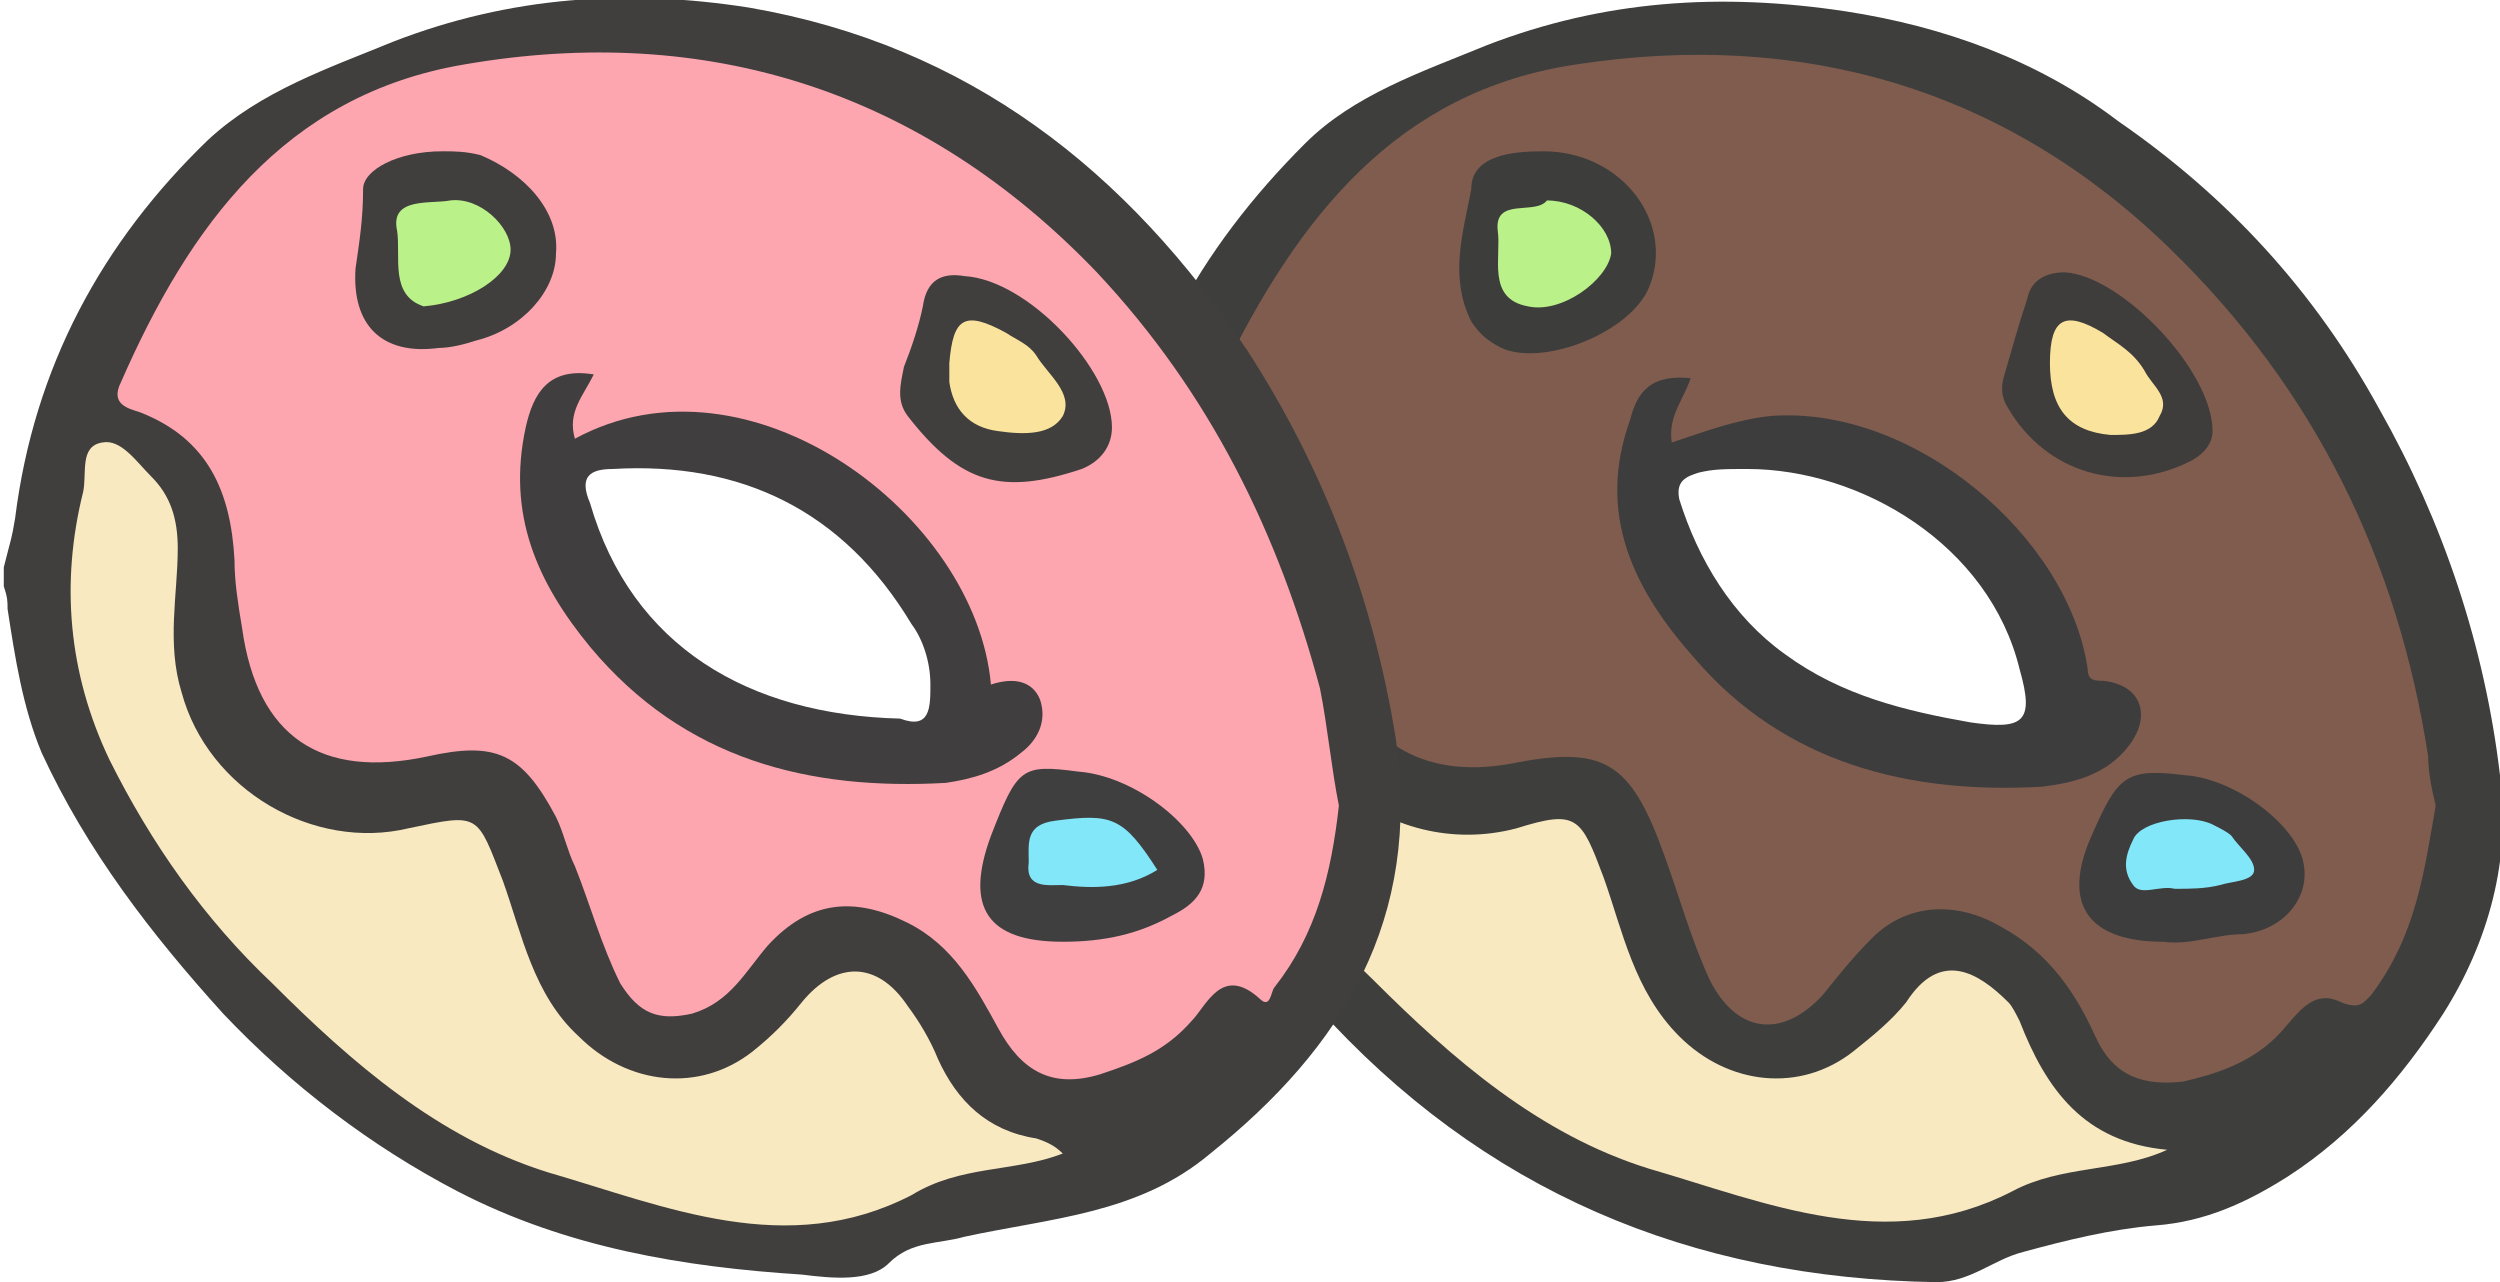 <?xml version="1.0" encoding="utf-8"?>
<!-- Generator: Adobe Illustrator 26.5.3, SVG Export Plug-In . SVG Version: 6.00 Build 0)  -->
<svg version="1.1" id="レイヤー_1" xmlns="http://www.w3.org/2000/svg" xmlns:xlink="http://www.w3.org/1999/xlink" x="0px"
	 y="0px" viewBox="0 0 66.1 33.9" style="enable-background:new 0 0 66.1 33.9;" xml:space="preserve">
<style type="text/css">
	.st0{fill:#BBF189;}
	.st1{fill:#83E7FA;}
	.st2{fill:#F9E9C1;}
	.st3{fill:#FAE49D;}
	.st4{fill:#7F5C4E;}
	.st5{fill:#3E3E3D;}
	.st6{fill:#3D3D3D;}
	.st7{fill:#3D3D3C;}
	.st8{fill:#3E3D3C;}
	.st9{fill:#FDA6B0;}
	.st10{fill:#403F3E;}
	.st11{fill:#403E3E;}
	.st12{fill:#403F40;}
</style>
<g>
	<g>
		<path class="st0" d="M42.6,5.5c-0.4-0.5-1.1-0.7-1.7-0.7l-0.2,0l-0.2,0.2c0,0-0.2,0-0.3,0c-0.3,0-0.7,0.1-1,0.4
			C39.1,5.5,39,5.8,39,6.1c0,0.1,0,0.3,0,0.4c0,0.6-0.1,1.8,1.2,2c0.1,0,0.2,0,0.3,0c0.5,0,1.1-0.2,1.6-0.6C42.7,7.6,43,7.1,43,6.6
			C43,6.2,42.9,5.8,42.6,5.5z"/>
		<path class="st0" d="M13.3,5.2c-0.5-0.4-1-0.5-1.5-0.4c-0.1,0-0.2,0-0.3,0c-0.4,0-0.9,0.1-1.2,0.4C10,5.5,9.9,5.8,10,6.2
			c0,0.1,0,0.3,0,0.5c0,0.6,0,1.6,1.1,1.9l0.1,0l0.1,0c1.4-0.1,2.7-1,2.7-2C14,6.1,13.7,5.6,13.3,5.2z"/>
	</g>
	<g>
		<path class="st1" d="M59.5,21.9l-0.1-0.2c-0.2-0.2-0.5-0.4-0.7-0.5c-0.7-0.3-2.4-0.2-2.8,0.6c-0.3,0.6-0.3,1.2,0,1.7
			c0.3,0.4,0.7,0.5,1,0.5c0.1,0,0.2,0,0.3,0c0.1,0,0.2,0,0.3,0l0.1,0l0.1,0c0.1,0,0.2,0,0.4,0c0.3,0,0.6,0,0.9-0.1
			c0.1,0,0.2,0,0.2,0c0.3-0.1,1-0.2,1-0.8C60.1,22.5,59.8,22.2,59.5,21.9z"/>
		<path class="st1" d="M27.8,21.2c-1.1,0.2-1.1,0.9-1.1,1.4l0,0.2c0,0.4,0.1,0.7,0.2,0.9c0.3,0.3,0.7,0.3,1,0.3l0.1,0
			c0.1,0,0.2,0,0.4,0c0.8,0,1.6-0.1,2.4-0.5l0.4-0.3L31,22.7C30,21.1,29.5,20.9,27.8,21.2z"/>
	</g>
	<g>
		<path class="st2" d="M57.4,29.9c-1.9-0.1-2.8-1.3-3.5-3.1c-0.1-0.2-0.2-0.5-0.4-0.7c-0.5-0.5-1.2-1.1-2-1c-0.5,0.1-1,0.4-1.5,1
			c-0.3,0.4-0.7,0.8-1.2,1.2c-1.1,0.9-2.8,0.8-3.9-0.3c-0.8-0.8-1.2-1.9-1.6-3c-0.1-0.3-0.2-0.7-0.4-1c-0.7-1.8-1-2.1-2.9-1.6
			c-1.4,0.4-3,0-4.2-1c-1.2-1-1.8-2.5-1.6-4.1l0.1-0.5c0.1-1.2,0.3-2.5-0.7-3.6l-0.1-0.2c-0.4-0.5-0.9-1-1.6-1
			c-0.8,0.1-0.8,0.9-0.8,1.3c0,0.1,0,0.3,0,0.4c-0.7,2.6-0.4,5.1,0.8,7.4c1.2,2.3,2.6,4.3,4.3,6c2.1,2.1,4.5,4.2,7.5,5.1
			c0.3,0.1,0.7,0.2,1,0.3c1.7,0.5,3.5,1.1,5.3,1.1c1.2,0,2.4-0.2,3.7-0.9c0.6-0.3,1.3-0.4,2-0.5c0.7-0.1,1.3-0.2,2-0.5l2-0.8
			L57.4,29.9z"/>
		<path class="st2" d="M27.5,29.7c-1-0.1-1.7-0.7-2.2-1.8l-0.1-0.1c-0.2-0.5-0.5-0.9-0.8-1.4c-0.6-0.9-1.3-1.1-1.7-1.1
			c-0.5,0-1.1,0.1-1.9,1c-0.4,0.4-0.8,0.8-1.2,1.2c-1.1,0.9-2.8,0.8-3.9-0.3c-0.8-0.8-1.2-1.9-1.5-3c-0.1-0.3-0.2-0.6-0.3-1l0-0.1
			c-0.7-1.9-1-2.1-3-1.6c-2.3,0.5-4.8-0.9-5.4-3.2c-0.2-0.8-0.2-1.7-0.1-2.5c0-0.4,0-0.8,0-1.2c0-0.9-0.3-1.6-0.8-2.3
			c-0.4-0.5-1-1.2-1.7-1.1c-0.8,0.1-0.9,0.9-0.9,1.3c0,0.1,0,0.3,0,0.3c-0.7,2.6-0.4,5.1,0.8,7.4c1.2,2.3,2.6,4.3,4.3,6
			c2.1,2.1,4.5,4.2,7.5,5.1c0.4,0.1,0.7,0.2,1.1,0.3c1.7,0.5,3.4,1.1,5.2,1.1c1.2,0,2.4-0.2,3.7-0.9c0.6-0.3,1.3-0.4,2-0.5
			c0.6-0.1,1.2-0.1,1.8-0.4l0.8-0.3l-0.6-0.6C28.2,29.9,27.9,29.7,27.5,29.7z"/>
	</g>
	<g>
		<path class="st3" d="M57.3,9.7c-0.1-0.1-0.1-0.1-0.2-0.2c-0.3-0.6-0.8-0.9-1.3-1.2c-0.5-0.3-1.1-0.5-1.6-0.2
			c-0.5,0.3-0.6,0.9-0.6,1.5v0c0,1.4,0.7,2.3,2.1,2.4c0.1,0,0.2,0,0.3,0c0.4,0,1.1-0.1,1.5-0.7C58,10.6,57.6,10,57.3,9.7z"/>
		<path class="st3" d="M27.8,9.1c-0.2-0.3-0.6-0.5-1-0.7c-0.5-0.3-1.1-0.5-1.6-0.3c-0.5,0.3-0.6,0.9-0.6,1.5l0,0.2
			c0,0.1,0,0.3,0,0.5c0.3,1.2,1.1,1.6,1.7,1.7c0.2,0,0.4,0.1,0.8,0.1c0.5,0,1.2-0.1,1.5-0.7c0.4-0.8-0.2-1.4-0.6-1.9
			C28,9.3,27.9,9.2,27.8,9.1z"/>
	</g>
	<path class="st4" d="M64.9,20.8c-0.1-0.3-0.1-0.6-0.2-0.9c-0.8-5.4-3.2-10-7-13.7C53.4,2,48,0.3,41.6,1.2c-5.4,0.7-8,4.9-9.8,8.5
		c-0.2,0.4-0.2,0.7-0.1,1.1c0.1,0.3,0.4,0.6,0.8,0.7c1.4,0.6,2.1,1.7,2.1,3.3c0,0.9,0.1,1.7,0.3,2.6c0.6,2.6,2.4,3.8,5,3.3
		c2.3-0.4,2.8-0.2,3.5,2.1c0.1,0.3,0.2,0.6,0.3,0.9c0.3,0.8,0.5,1.6,0.9,2.4c0.5,1,1.2,1.3,1.7,1.4c0.5,0.1,1.3,0,2.1-0.9
		c0.2-0.2,0.4-0.5,0.6-0.7c0.2-0.2,0.4-0.5,0.6-0.7c0.7-0.7,1.8-0.8,2.8-0.3c1.2,0.6,1.8,1.7,2.3,2.7c0.5,1,1.2,1.5,2.2,1.5
		c0.2,0,0.4,0,0.6-0.1c0.8-0.1,1.9-0.4,2.8-1.4c0.1-0.1,0.2-0.2,0.2-0.3c0.5-0.6,0.7-0.7,0.9-0.5c0.8,0.4,1.2-0.1,1.4-0.4
		c1.1-1.5,1.4-3.1,1.7-4.8l0.1-0.4L64.9,20.8z M43.7,11.7l0.1,0.6l0.9-0.3c0.7-0.3,1.4-0.5,2.1-0.6c3.4-0.3,7.4,2.9,7.9,6.3
		c0.1,0.7,0.6,0.7,0.9,0.8c0.3,0,0.5,0.1,0.5,0.2c0.1,0.2,0,0.4-0.2,0.7c-0.4,0.5-1,0.8-2,0.9c-3.8,0.3-6.7-0.8-8.8-3.2
		c-1.8-2.1-2.3-3.9-1.6-5.8c0.1-0.2,0.2-0.4,0.3-0.5C43.7,11,43.7,11.3,43.7,11.7z M57.6,11.9c-1.5,0.8-3.3,0.3-4.1-1.2
		c-0.1-0.1-0.1-0.3,0-0.5c0.1-0.4,0.2-0.7,0.3-1.1c0.1-0.3,0.2-0.6,0.3-1c0.1-0.2,0.1-0.3,0.4-0.3c0,0,0,0,0,0
		c1.2,0,3.4,2.2,3.4,3.6C58,11.6,57.8,11.7,57.6,11.9z M55.8,22.2c0.5-1.1,0.6-1.4,1.2-1.4c0.2,0,0.4,0,0.7,0
		c1.1,0.1,2.5,1.2,2.7,1.9c0.1,0.2,0,0.5-0.1,0.7c-0.2,0.3-0.6,0.5-1.1,0.6c-0.2,0-0.4,0.1-0.6,0.1c-0.5,0.1-0.9,0.2-1.3,0.1l-0.1,0
		c-0.6,0-1.3-0.1-1.6-0.5C55.4,23.4,55.6,22.7,55.8,22.2z M43.1,7.4c-0.4,0.9-2.4,1.7-3.3,1.3c-0.2-0.1-0.4-0.3-0.6-0.5
		c-0.4-0.8-0.3-1.6-0.1-2.5c0-0.2,0.1-0.5,0.1-0.7c0.1-0.4,0.9-0.5,1.4-0.5c0,0,0,0,0,0h0c0,0,0,0,0,0c0.9,0,1.7,0.4,2.1,1.1
		C43.3,6.2,43.4,6.8,43.1,7.4z"/>
	<path class="st5" d="M29,15.5c0.4-0.5,0.3-1.1,0.4-1.7c0.5-4,2.3-7.2,5.1-10c1.3-1.3,3.1-1.9,4.8-2.6c3.1-1.2,6.2-1.4,9.5-0.9
		c2.6,0.4,5.1,1.3,7.2,2.9c2.9,2,5.2,4.5,6.9,7.6c1.7,3,2.8,6.3,3.2,9.7c0.3,2.2-0.3,4.4-1.5,6.3c-1.1,1.7-2.4,3.2-4.1,4.3
		c-1.1,0.7-2.2,1.2-3.5,1.3c-1.2,0.1-2.4,0.4-3.5,0.7c-0.8,0.2-1.4,0.8-2.3,0.8c-6.5-0.1-12-2.4-16.4-7.3c-1.7-1.9-3.2-4-4.3-6.4
		c-0.6-1.3-0.8-2.6-1-3.9c0-0.2,0.1-0.5-0.2-0.6C29,15.6,29,15.5,29,15.5z M64.4,21.3c-0.1-0.4-0.2-0.9-0.2-1.3
		c-0.8-5.2-3-9.7-6.8-13.4C53,2.3,47.6,0.8,41.7,1.7c-4.8,0.7-7.4,4.1-9.4,8.2c-0.3,0.5-0.1,0.9,0.4,1.1c1.7,0.7,2.4,2.1,2.4,3.8
		c0,0.9,0.1,1.7,0.3,2.5c0.5,2.3,2.2,3.3,4.5,2.9c2.5-0.5,3.2-0.1,4.1,2.4c0.4,1.1,0.7,2.2,1.2,3.3c0.7,1.4,1.9,1.6,3,0.4
		c0.4-0.5,0.8-1,1.3-1.5c0.9-0.9,2.2-1,3.4-0.3c1.3,0.7,2,1.8,2.5,2.9c0.5,1.1,1.3,1.3,2.3,1.2c0.9-0.2,1.8-0.5,2.5-1.2
		c0.5-0.5,0.9-1.3,1.7-0.9c0.5,0.2,0.6,0,0.8-0.2C63.9,24.7,64.1,23,64.4,21.3z M57.3,30.4c-2.2-0.2-3.2-1.6-3.9-3.4
		c-0.1-0.2-0.2-0.4-0.3-0.5c-0.8-0.8-1.8-1.4-2.7,0C50,27,49.5,27.4,49,27.8c-1.4,1.1-3.3,0.9-4.6-0.4c-1.2-1.2-1.5-2.8-2-4.2
		c-0.6-1.6-0.7-1.8-2.3-1.3c-3.4,0.9-6.8-1.9-6.4-5.6c0.1-1.2,0.4-2.6-0.6-3.7c-0.4-0.4-0.8-1-1.4-1c-0.5,0.1-0.3,0.8-0.4,1.3
		c-0.6,2.4-0.4,4.8,0.7,7.1c1.1,2.2,2.5,4.2,4.3,5.9c2.1,2.1,4.4,4.1,7.3,5c3.1,0.9,6.3,2.3,9.6,0.6C54.5,30.8,56,31,57.3,30.4z"/>
	<path class="st6" d="M44.7,10c-0.2,0.6-0.6,1-0.5,1.7c0.9-0.3,1.7-0.6,2.6-0.7c3.8-0.3,7.9,3.2,8.4,6.7c0,0.3,0.2,0.3,0.4,0.3
		c1,0.1,1.3,0.9,0.7,1.7c-0.6,0.8-1.5,1-2.3,1.1c-3.5,0.2-6.8-0.6-9.2-3.4c-1.6-1.8-2.6-3.8-1.7-6.3C43.3,10.3,43.7,9.9,44.7,10z
		 M46.2,12.4c-0.6,0-0.9,0-1.3,0.1c-0.3,0.1-0.6,0.2-0.5,0.7c0.5,1.6,1.4,3.1,2.8,4.1c1.5,1.1,3.2,1.5,4.9,1.8
		c1.4,0.2,1.7,0,1.3-1.4C52.6,14.4,49.2,12.4,46.2,12.4z"/>
	<path class="st6" d="M57.2,24.9c-2,0-2.7-1-1.9-2.8c0.7-1.6,0.9-1.8,2.5-1.6c1.3,0.1,2.9,1.3,3.1,2.3c0.2,0.9-0.5,1.8-1.6,1.9
		C58.6,24.7,57.9,25,57.2,24.9z M57.5,23.5c0.4,0,0.8,0,1.2-0.1c0.3-0.1,0.9-0.1,0.9-0.4c0-0.3-0.4-0.6-0.6-0.9
		c-0.1-0.1-0.3-0.2-0.5-0.3c-0.6-0.3-1.9-0.1-2.1,0.4c-0.2,0.4-0.3,0.8,0,1.2C56.6,23.7,57.1,23.4,57.5,23.5z"/>
	<path class="st7" d="M40.8,4c2.1,0,3.5,1.9,2.8,3.6c-0.5,1.2-2.8,2.1-3.9,1.6c-0.4-0.2-0.6-0.4-0.8-0.7c-0.6-1.2-0.2-2.4,0-3.5
		C38.9,4.1,40,4,40.8,4z M40.9,5.3c-0.3,0.4-1.4-0.1-1.3,0.8c0.1,0.7-0.3,1.8,0.8,2c0.9,0.2,2.1-0.7,2.2-1.4
		C42.6,6,41.8,5.3,40.9,5.3z"/>
	<path class="st8" d="M58.5,11.4c0,0.3-0.2,0.6-0.6,0.8c-1.8,0.9-3.8,0.3-4.8-1.4c-0.2-0.3-0.2-0.6-0.1-0.9c0.2-0.7,0.4-1.4,0.6-2
		c0.1-0.5,0.5-0.7,1-0.7C56.1,7.3,58.5,9.8,58.5,11.4z M54.2,9.6c0,1.2,0.5,1.8,1.6,1.9c0.5,0,1.1,0,1.3-0.5
		c0.3-0.5-0.2-0.8-0.4-1.2c-0.3-0.5-0.7-0.7-1.1-1C54.6,8.2,54.2,8.4,54.2,9.6z"/>
	<path class="st9" d="M35.9,21.2c-0.1-0.3-0.1-0.6-0.1-1c-0.1-0.7-0.2-1.4-0.4-2.2c-1.2-4.6-3.1-8.2-6-11.2
		C24.7,2,18.9,0.1,12.2,1.2C6.9,2.1,4.3,6.3,2.7,9.9c-0.1,0.3-0.2,0.6-0.1,0.9c0.2,0.4,0.5,0.5,0.8,0.6C4.9,12,5.5,13,5.6,14.9
		c0,0.6,0.1,1.2,0.2,1.8c0.2,1.6,0.8,2.7,1.8,3.3c1,0.7,2.2,0.8,3.8,0.4c1.6-0.4,2.1-0.1,2.8,1.3c0.1,0.3,0.2,0.5,0.3,0.8
		c0.1,0.1,0.1,0.3,0.2,0.4c0.1,0.3,0.2,0.7,0.4,1c0.2,0.7,0.5,1.4,0.9,2.1c0.6,1,1.4,1.3,2.5,1c0.9-0.3,1.4-0.9,1.8-1.4
		c0.1-0.2,0.3-0.4,0.4-0.5c0.9-1,1.9-1.1,3.1-0.5c1.1,0.6,1.6,1.5,2.2,2.6c0.6,1.1,1.4,1.6,2.3,1.6c0.3,0,0.6,0,0.9-0.1
		c0.9-0.3,1.9-0.6,2.7-1.5c0.1-0.1,0.1-0.2,0.2-0.3c0.1-0.2,0.3-0.5,0.5-0.5c0.1,0,0.2,0.1,0.4,0.2c0.3,0.2,0.5,0.2,0.6,0.2
		c0.3-0.1,0.5-0.4,0.6-0.6c1.2-1.6,1.6-3.5,1.8-5.1L35.9,21.2L35.9,21.2z M14.4,11.5c0.1-0.4,0.2-0.6,0.3-0.8
		c-0.1,0.3-0.2,0.7,0,1.1l0.2,0.5l0.5-0.3c2.4-1.3,4.7-0.5,5.9,0.2c2.4,1.3,4.1,3.6,4.4,5.9l0.1,0.7l0.6-0.2
		c0.2-0.1,0.4-0.1,0.5-0.1c0,0,0.1,0,0.2,0.2c0,0.1,0.2,0.4-0.4,0.9c-0.6,0.5-1.3,0.6-1.7,0.7c-4,0.2-6.9-0.9-9-3.4
		C14.5,15,14,13.3,14.4,11.5z M28.9,11.3c0,0.2,0,0.4-0.4,0.6c-1.9,0.6-2.8,0.4-4-1.2c-0.1-0.2-0.1-0.4,0-0.8
		c0.1-0.2,0.1-0.4,0.2-0.5C24.8,9,24.9,8.6,25,8.2c0-0.3,0.1-0.4,0.4-0.4c0.1,0,0.1,0,0.2,0C26.9,7.9,28.9,10,28.9,11.3L28.9,11.3z
		 M26.7,22.3c0.6-1.5,0.6-1.5,1.8-1.4c1.2,0.1,2.7,1.2,2.9,2c0.1,0.3,0.1,0.7-0.5,1c-0.9,0.4-1.8,0.6-2.7,0.6
		c-0.6,0-1.3-0.1-1.5-0.5C26.3,23.5,26.5,22.8,26.7,22.3z M14.2,6.8c0,0.8-0.8,1.6-1.7,1.9c-0.3,0.1-0.6,0.2-0.9,0.2
		c-0.4,0-1,0-1.3-0.3C10,8.2,9.9,7.7,10,7.3c0-0.2,0-0.4,0.1-0.7c0.1-0.5,0.1-0.9,0.1-1.4c0-0.1,0-0.1,0.1-0.2
		c0.2-0.2,0.7-0.4,1.5-0.4c0.1,0,0.2,0,0.3,0c0.2,0,0.4,0,0.5,0.1C13.6,5,14.3,5.9,14.2,6.8z"/>
	<path class="st10" d="M0.1,15c0.2-0.8,0.2-0.7,0.3-1.3c0.5-4,2.3-7.3,5.1-10c1.4-1.3,3.2-1.9,4.9-2.6c3.1-1.2,6.2-1.4,9.4-0.9
		c5.8,1,10,4.3,13.2,9.1c2,3.1,3.3,6.5,3.9,10.2c0.7,4.8-1.4,8.2-4.9,11c-1.9,1.6-4.2,1.7-6.5,2.2c-0.7,0.2-1.4,0.1-2,0.7
		c-0.5,0.5-1.5,0.4-2.3,0.3c-3.1-0.2-6.2-0.7-9.1-2.2c-2.3-1.2-4.4-2.8-6.2-4.7c-1.9-2.1-3.6-4.3-4.8-6.9c-0.5-1.2-0.7-2.5-0.9-3.8
		c0-0.2,0-0.3-0.1-0.6C0.1,15.6,0.1,15.1,0.1,15z M35.4,21.3c-0.2-1-0.3-2.1-0.5-3.1c-1.1-4.1-2.9-7.8-5.9-11
		c-4.6-4.8-10.3-6.6-16.7-5.5C7.5,2.5,5,6,3.2,10.1c-0.3,0.6,0.2,0.7,0.5,0.8c1.8,0.7,2.4,2.1,2.5,3.9c0,0.6,0.1,1.2,0.2,1.8
		c0.4,2.9,2.1,4,4.9,3.4c1.8-0.4,2.5-0.1,3.4,1.6c0.2,0.4,0.3,0.9,0.5,1.3c0.4,1,0.7,2.1,1.2,3.1c0.5,0.8,1,1,1.9,0.8
		c1-0.3,1.4-1.1,2-1.8c1.1-1.2,2.3-1.3,3.7-0.6c1.2,0.6,1.8,1.7,2.4,2.8c0.6,1.1,1.4,1.6,2.7,1.2c0.9-0.3,1.7-0.6,2.4-1.4
		c0.4-0.4,0.8-1.5,1.8-0.6c0.3,0.3,0.3-0.2,0.4-0.3C34.8,24.7,35.2,23.1,35.4,21.3z M28.1,30.5c-0.2-0.2-0.4-0.3-0.7-0.4
		c-1.3-0.2-2.1-1-2.6-2.1c-0.2-0.5-0.5-1-0.8-1.4c-0.8-1.2-1.9-1.2-2.8-0.1c-0.4,0.5-0.8,0.9-1.3,1.3c-1.4,1.1-3.3,0.9-4.6-0.4
		c-1.2-1.1-1.5-2.7-2-4.1c-0.7-1.8-0.6-1.8-2.5-1.4c-2.5,0.6-5.3-1-6-3.6c-0.4-1.3-0.1-2.6-0.1-3.8c0-0.8-0.2-1.4-0.7-1.9
		c-0.4-0.4-0.8-1-1.3-0.9c-0.6,0.1-0.4,0.8-0.5,1.3c-0.6,2.4-0.4,4.8,0.7,7.1c1.1,2.2,2.5,4.2,4.3,5.9c2.1,2.1,4.4,4.1,7.3,5
		c3.1,0.9,6.3,2.3,9.6,0.6C25.4,30.8,26.8,31,28.1,30.5z"/>
	<path class="st11" d="M26.2,18.1c0.6-0.2,1.1-0.1,1.3,0.4c0.2,0.6-0.1,1.1-0.5,1.4c-0.6,0.5-1.3,0.7-2,0.8
		c-3.6,0.2-6.9-0.6-9.4-3.6c-1.4-1.7-2.2-3.5-1.7-5.8c0.2-0.9,0.6-1.6,1.8-1.4c-0.3,0.6-0.7,1-0.5,1.7C19.8,9.1,25.8,13.6,26.2,18.1
		z M23.8,19c0.8,0.3,0.8-0.3,0.8-0.9c0-0.6-0.2-1.2-0.5-1.6c-1.8-3-4.5-4.3-7.9-4.1c-0.6,0-0.9,0.2-0.6,0.9
		C16.7,17.1,19.8,18.9,23.8,19z"/>
	<path class="st10" d="M11.7,4c0.3,0,0.6,0,1,0.1c1.2,0.5,2.1,1.5,2,2.6c0,1-0.9,2-2.1,2.3c-0.3,0.1-0.7,0.2-1,0.2
		c-1.5,0.2-2.3-0.6-2.2-2.1c0.1-0.7,0.2-1.3,0.2-2.1C9.6,4.5,10.5,4,11.7,4z M11.2,8.1c1.2-0.1,2.3-0.8,2.3-1.5
		c0-0.6-0.8-1.4-1.6-1.3c-0.5,0.1-1.6-0.1-1.4,0.8C10.6,6.8,10.3,7.8,11.2,8.1z"/>
	<path class="st12" d="M28.1,24.9c-2,0-2.6-0.9-1.9-2.8c0.7-1.8,0.8-1.9,2.3-1.7c1.4,0.1,3,1.3,3.3,2.3c0.2,0.8-0.2,1.2-0.8,1.5
		C30.1,24.7,29.2,24.9,28.1,24.9z M30.6,23c-0.9-1.4-1.2-1.5-2.7-1.3c-0.8,0.1-0.7,0.6-0.7,1.1c-0.1,0.7,0.5,0.6,0.9,0.6
		C28.9,23.5,29.8,23.5,30.6,23z"/>
	<path class="st10" d="M29.4,11.3c0,0.5-0.3,0.9-0.8,1.1c-2.1,0.7-3.2,0.4-4.6-1.4c-0.3-0.4-0.2-0.8-0.1-1.3
		c0.2-0.5,0.4-1.1,0.5-1.6c0.1-0.7,0.5-0.9,1.1-0.8C27.2,7.4,29.4,9.8,29.4,11.3z M25.1,9.6c0,0.2,0,0.3,0,0.5
		c0.1,0.7,0.5,1.2,1.3,1.3c0.7,0.1,1.4,0.1,1.7-0.4c0.3-0.6-0.4-1.1-0.7-1.6c-0.2-0.3-0.5-0.4-0.8-0.6C25.5,8.2,25.2,8.4,25.1,9.6z"
		/>
</g>
</svg>

